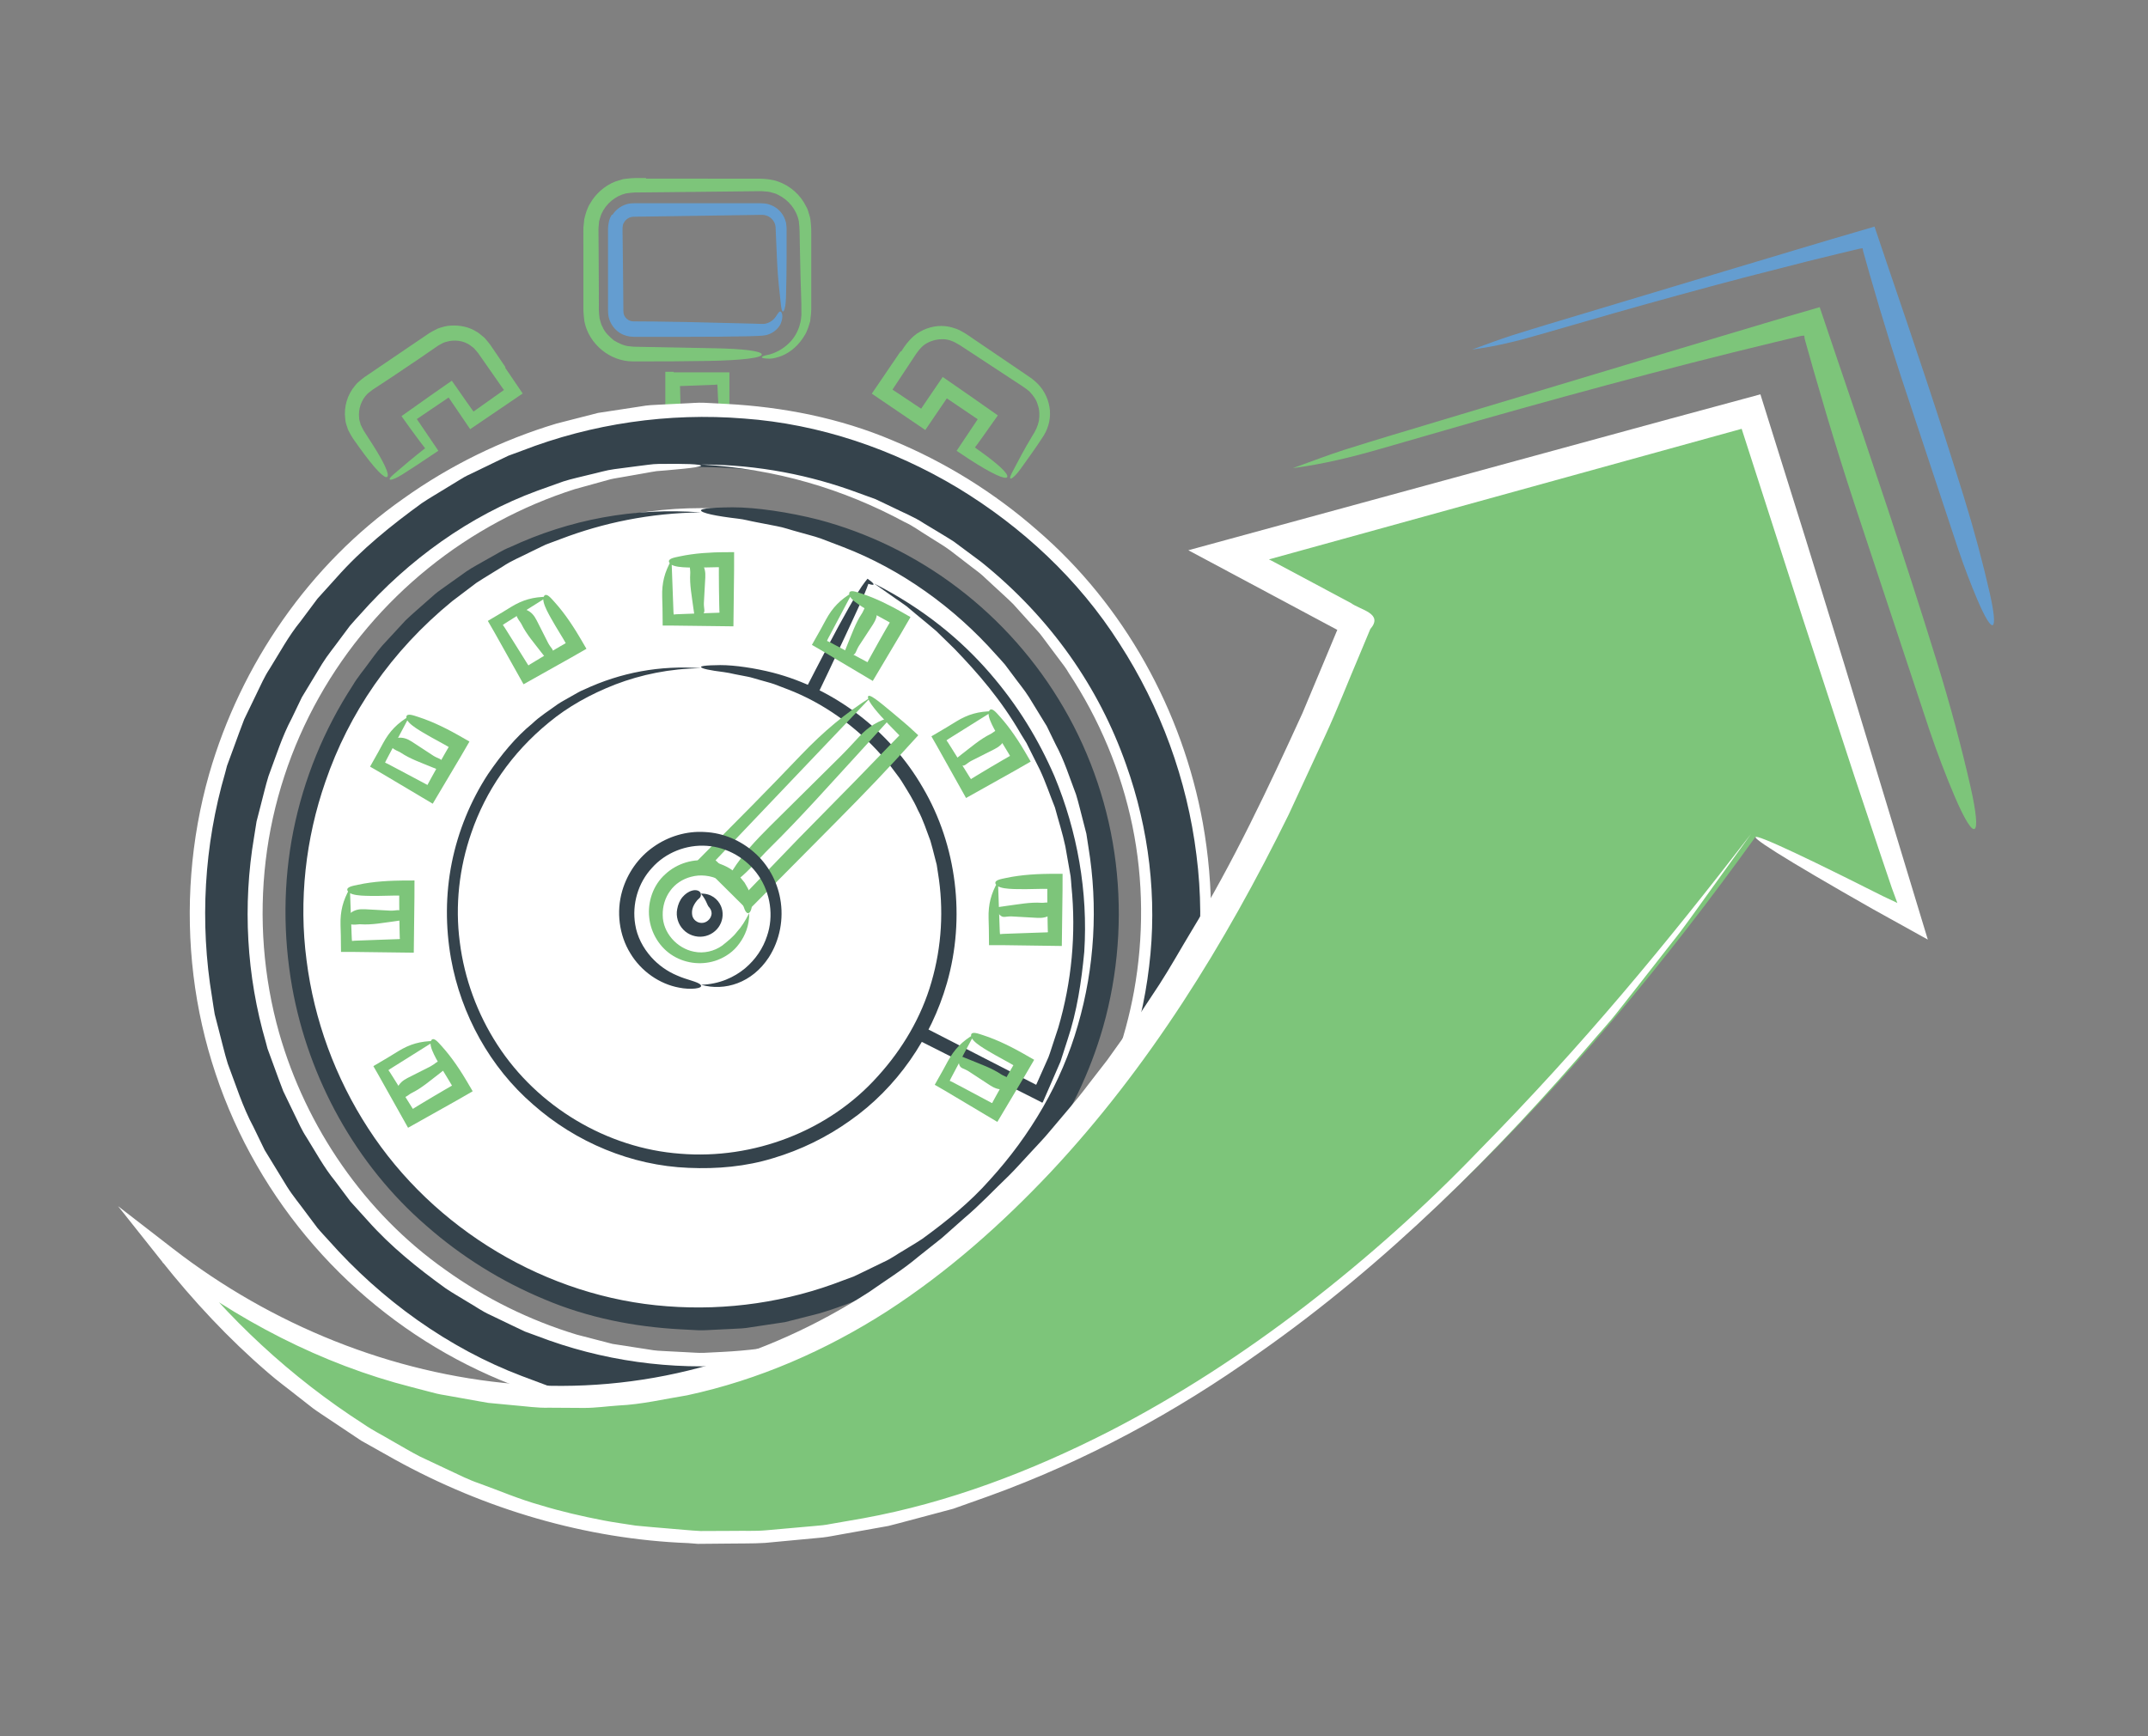 <?xml version="1.0" encoding="utf-8"?>
<!-- Generator: Adobe Illustrator 16.0.0, SVG Export Plug-In . SVG Version: 6.00 Build 0)  -->
<!DOCTYPE svg PUBLIC "-//W3C//DTD SVG 1.1//EN" "http://www.w3.org/Graphics/SVG/1.1/DTD/svg11.dtd">
<svg version="1.1" id="Layer_1" xmlns="http://www.w3.org/2000/svg" xmlns:xlink="http://www.w3.org/1999/xlink" x="0px" y="0px"
	 width="235px" height="190px" viewBox="0 0 235 190" enable-background="new 0 0 235 190" xml:space="preserve">
<rect x="0" y="0" width="235" height="190" fill="#808080" stroke="none"/>
<g>
	<g>
		<circle fill="#FFFFFF" cx="76.697" cy="99.97" r="44.365"/>
		<g>
			<path fill="#35434C" d="M76.697,56.074c-5.609,0.055-10.756,1.16-15.301,2.892c-0.571,0.212-1.137,0.423-1.699,0.632
				c-0.54,0.262-1.075,0.522-1.606,0.78c-1.048,0.543-2.14,0.967-3.091,1.616c-0.973,0.607-1.948,1.182-2.882,1.791
				c-0.89,0.674-1.769,1.339-2.637,1.996c-6.744,5.518-11.328,12.312-13.876,19.752c-2.174,6.243-2.928,12.991-2.068,19.543
				c0.823,6.551,3.158,12.884,6.744,18.402c7.164,11.064,19.596,18.505,32.697,19.469c6.539,0.508,13.178-0.457,19.277-2.835
				l1.152-0.425l1.106-0.531l2.209-1.073c0.751-0.33,1.41-0.829,2.12-1.234c0.694-0.434,1.408-0.837,2.085-1.295
				c2.643-1.927,5.208-3.992,7.376-6.453c4.399-4.831,7.83-10.616,9.625-16.927c1.83-6.291,2.217-12.999,1.15-19.477l-0.225-1.462
				l-0.368-1.433c-0.257-0.952-0.47-1.918-0.762-2.86c-0.707-1.843-1.285-3.741-2.233-5.483l-0.648-1.333l-0.324-0.667l-0.388-0.631
				l-1.549-2.528c-0.524-0.837-1.171-1.591-1.749-2.392l-0.889-1.186c-0.314-0.38-0.661-0.734-0.989-1.102
				c-4.563-5.15-10.379-9.326-16.72-11.76c-0.817-0.313-1.635-0.625-2.445-0.934c-0.817-0.287-1.656-0.474-2.458-0.715
				c-0.81-0.209-1.583-0.5-2.358-0.635c-0.773-0.15-1.516-0.294-2.217-0.43c-0.703-0.126-1.358-0.318-1.974-0.382
				c-0.615-0.073-1.178-0.148-1.678-0.225c-0.999-0.154-1.744-0.314-2.142-0.479c-0.924-0.381,0.588-0.519,3.183-0.544
				c2.591-0.002,6.212,0.544,9.389,1.35c5.411,1.43,10.655,3.965,15.272,7.482c4.62,3.51,8.612,7.997,11.591,13.149
				c2.987,5.146,4.947,10.957,5.671,16.95c0.727,5.989,0.264,12.15-1.398,17.987c-2.825,9.826-8.957,18.733-17.352,24.607
				c-4.161,2.966-8.811,5.235-13.708,6.694l-3.714,0.945l-3.788,0.57c-0.629,0.119-1.267,0.141-1.905,0.169l-1.912,0.093
				c-0.638,0.017-1.275,0.091-1.912,0.059l-1.911-0.1c-5.082-0.27-10.172-1.273-14.875-3.271c-4.714-1.95-9.095-4.679-12.921-8.041
				c-7.731-6.674-12.909-16.115-14.708-26.121c-1-5.648-0.994-11.493,0.136-17.14c1.133-5.643,3.346-11.068,6.488-15.886
				c0.536-0.919,1.23-1.712,1.828-2.554c0.614-0.831,1.216-1.653,1.925-2.371c0.682-0.739,1.355-1.469,2.021-2.19
				c0.707-0.679,1.45-1.306,2.165-1.946c0.36-0.317,0.719-0.632,1.076-0.945c0.36-0.31,0.762-0.564,1.139-0.845
				c0.766-0.546,1.525-1.086,2.279-1.624c0.765-0.518,1.591-0.932,2.376-1.394c0.805-0.428,1.557-0.941,2.404-1.267
				C62.338,56.832,69.385,55.52,76.697,56.074z"/>
		</g>
	</g>
	<g>
		<g>
			<g>
				<g>
					<g>
						<path fill="#649DD0" d="M67.003,23.522c0.341-0.547,0.881-0.968,1.503-1.157c0.284-0.115,0.689-0.118,0.911-0.127h0.691
							l2.765,0.001l5.53,0.002l2.765,0.001l1.382,0.001l0.691,0c0.235,0.011,0.624,0.018,0.911,0.131
							c0.619,0.189,1.163,0.609,1.502,1.163c0.173,0.277,0.281,0.586,0.354,0.902l0.046,0.48l0.003,0.356v2.764
							c-0.001,1.515-0.024,3.044-0.066,4.532c-0.042,1.477-0.41,2.081-0.545,0.872c-0.161-1.452-0.34-2.962-0.421-4.643
							c-0.057-1.295-0.115-2.625-0.174-3.969c-0.048-0.538-0.415-1-0.892-1.203c-0.262-0.096-0.452-0.127-0.806-0.116l-1.025,0.017
							l-6.644,0.099l-3.323,0.049l-1.662,0.023l-0.831,0.011c-0.132,0.003-0.292,0-0.401,0.009
							c-0.086,0.021-0.176,0.012-0.258,0.042c-0.334,0.09-0.625,0.336-0.775,0.647c-0.082,0.153-0.113,0.327-0.122,0.497
							c-0.012,0.214,0.003,0.537,0.003,0.8l0.04,3.327l0.033,3.329l0.013,1.665c-0.002,0.375,0.124,0.643,0.367,0.859
							c0.127,0.111,0.278,0.202,0.443,0.238c0.077,0.042,0.168,0.019,0.25,0.041c0.102,0.011,0.29,0.003,0.43,0.006l1.822,0.012
							l3.652,0.057c2.435,0.059,4.869,0.118,7.28,0.177c0.273,0.01,0.539,0.019,0.794,0.028c0.241,0,0.378,0.011,0.555-0.037
							c0.331-0.075,0.609-0.25,0.818-0.445c0.41-0.403,0.521-0.843,0.729-0.871c0.146-0.053,0.457,0.432,0.056,1.369
							c-0.224,0.434-0.687,0.945-1.438,1.172c-0.184,0.061-0.386,0.074-0.594,0.104c-0.155,0.009-0.315,0.018-0.48,0.026
							c-0.329,0.011-0.678,0.023-1.047,0.036c-2.109,0.049-4.279,0.056-6.422,0.059l-4.839,0.003h-1.21
							c-0.513,0-1.145-0.146-1.618-0.47c-0.479-0.33-0.85-0.805-1.053-1.351c-0.105-0.275-0.154-0.561-0.166-0.852
							c-0.015-0.263-0.004-0.42-0.008-0.635l-0.001-4.84l0-2.42l0-1.21c0-0.461,0.101-1.139,0.428-1.6L67.003,23.522z"/>
					</g>
				</g>
				<g>
					<g>
						<g>
							<path fill="#7DC57A" d="M70.679,19.545l7.127,0.004l3.563,0.002l1.782,0.001c0.626,0.018,1.369,0.082,2.01,0.328
								c1.313,0.464,2.415,1.454,3.026,2.702c0.186,0.298,0.263,0.641,0.365,0.974c0.123,0.33,0.134,0.678,0.168,1.022
								c0.042,0.365,0.033,0.65,0.033,0.946v0.891v7.125c0.021,0.455-0.044,1.048-0.117,1.615c-0.161,0.547-0.316,1.102-0.63,1.582
								c-0.578,0.97-1.439,1.778-2.47,2.202c-0.511,0.188-0.972,0.313-1.333,0.313c-0.364-0.003-0.62-0.034-0.751-0.079
								c-0.262-0.09-0.036-0.234,0.753-0.383c0.935-0.273,1.778-0.81,2.411-1.556c0.636-0.747,1-1.724,1.06-2.738
								c0.025-1.629-0.093-3.395-0.116-5.131c-0.019-0.874-0.037-1.753-0.056-2.633c-0.021-0.87-0.001-1.807-0.112-2.545
								c-0.253-1.247-1.134-2.324-2.261-2.864c-0.264-0.177-0.592-0.198-0.883-0.307c-0.306-0.064-0.618-0.063-0.936-0.097
								l-2.141,0.024l-8.566,0.092l-2.143,0.021l-1.071,0.01c-0.331,0.024-0.605,0.061-0.907,0.1
								c-1.163,0.278-2.165,1.117-2.66,2.196c-0.128,0.267-0.181,0.563-0.277,0.842c-0.015,0.308-0.067,0.561-0.071,0.91
								l0.015,2.145l0.024,4.291l0.003,2.342c0.007,0.389,0.045,0.66,0.083,0.992c0.111,0.298,0.14,0.629,0.323,0.899
								c0.244,0.602,0.742,1.053,1.232,1.466c0.55,0.323,1.146,0.63,1.809,0.653c0.295,0.056,0.726,0.044,1.11,0.055l1.176,0.021
								l2.35,0.044c1.565,0.031,3.125,0.062,4.679,0.092c2.82,0.054,4.984,0.277,5.062,0.659c0.078,0.372-2.03,0.656-5.845,0.724
								c-2.724,0.046-5.502,0.063-8.288,0.052c-2.491-0.006-4.779-1.91-5.268-4.351c-0.087-0.611-0.131-1.243-0.115-1.724l0-1.559
								l-0.001-3.119l-0.001-3.119c0.003-0.265-0.007-0.509,0.006-0.79l0.095-0.917c0.14-0.595,0.316-1.193,0.643-1.716
								c0.609-1.063,1.576-1.914,2.718-2.378l0.882-0.274c0.304-0.044,0.612-0.07,0.918-0.101c0.582-0.036,1.057-0.009,1.59-0.017
								L70.679,19.545z"/>
						</g>
					</g>
				</g>
			</g>
		</g>
		<g>
			<g>
				<g>
					<g>
						<g>
							<g>
								<g>
									<path fill="#7DC57A" d="M55.253,40.219l1.931,2.842l-5.743,3.905l-2.359-3.468l-3.478,2.36l1.776,2.618
										c0.192,0.284,0.385,0.569,0.577,0.851c-0.76,0.507-1.52,1.015-2.277,1.521c-0.547,0.354-1.092,0.705-1.631,1.053
										c-1.22,0.777-1.917,0.805-1.012,0.029c0.545-0.464,1.102-0.938,1.676-1.428c0.293-0.24,0.591-0.484,0.895-0.732
										c0.26-0.207,0.524-0.417,0.795-0.633l0.107-0.085l-0.47-0.607l-0.623-0.84l-0.625-0.852l-0.866-1.214
										c1.068-0.757,2.146-1.521,3.221-2.283c0.761-0.531,1.521-1.062,2.285-1.594l1.51,2.16l0.604,0.858l0.174,0.242l0.088,0.115
										c1.108-0.786,2.22-1.575,3.333-2.365l-0.122-0.156l-0.509-0.727l-1.017-1.455l-1.017-1.457
										c-0.172-0.27-0.334-0.438-0.486-0.614c-0.135-0.201-0.357-0.308-0.533-0.465c-0.771-0.56-1.819-0.656-2.696-0.372
										c-0.232,0.047-0.429,0.178-0.634,0.291c-0.188,0.081-0.469,0.307-0.703,0.458l-1.467,1.009
										c-0.982,0.662-1.967,1.326-2.955,1.992l-1.492,0.984l-0.749,0.489c-0.208,0.161-0.385,0.294-0.569,0.455
										c-0.67,0.675-1.015,1.68-0.9,2.647c0,0.247,0.121,0.471,0.167,0.712c0.101,0.228,0.211,0.434,0.338,0.671l0.958,1.494
										c1.158,1.804,1.897,3.29,1.615,3.552c-0.275,0.258-1.408-0.908-3.092-3.266l-0.45-0.634
										c-0.149-0.208-0.299-0.413-0.458-0.709c-0.162-0.271-0.313-0.548-0.394-0.86c-0.11-0.3-0.192-0.608-0.21-0.93
										c-0.152-1.269,0.24-2.589,1.067-3.566c0.144-0.195,0.31-0.367,0.502-0.512c0.178-0.145,0.382-0.328,0.543-0.434
										l0.979-0.666l1.959-1.331l3.92-2.66c0.285-0.211,0.774-0.474,1.189-0.669c0.458-0.153,0.918-0.296,1.403-0.312
										c0.95-0.055,1.941,0.123,2.76,0.641c0.223,0.096,0.391,0.277,0.586,0.417c0.194,0.145,0.374,0.302,0.52,0.496
										c0.149,0.18,0.324,0.377,0.445,0.547l0.333,0.49l1.331,1.96L55.253,40.219z"/>
								</g>
							</g>
						</g>
					</g>
				</g>
			</g>
			<g>
				<g>
					<g>
						<g>
							<g>
								<g>
									<path fill="#7DC57A" d="M98.578,38.482c0.441-0.686,1.131-1.681,2.089-2.191c0.938-0.533,2.066-0.751,3.135-0.542
										c0.527,0.119,1.05,0.281,1.512,0.57c0.492,0.264,0.78,0.51,1.179,0.766l2.239,1.521l2.239,1.521l1.12,0.761
										c0.376,0.263,0.729,0.468,1.165,0.852c0.819,0.705,1.377,1.707,1.555,2.773c0.194,1.067-0.046,2.203-0.605,3.123
										c-0.846,1.329-1.699,2.48-2.555,3.684c-0.847,1.172-1.484,1.454-0.93,0.399c0.666-1.267,1.349-2.589,2.207-3.996
										c0.359-0.556,0.604-1.067,0.73-1.662c0.085-0.586,0.086-1.2-0.123-1.76c-0.152-0.579-0.528-1.063-0.931-1.482
										c-0.421-0.363-1.023-0.731-1.577-1.098l-4.015-2.636l-2.008-1.318c-0.634-0.386-1.214-0.662-1.909-0.646
										c-0.666-0.002-1.323,0.191-1.88,0.545c-0.548,0.386-0.889,0.894-1.358,1.616l-1.327,2.008l-0.664,1.003L97.7,42.543
										c-0.063,0.094-0.023,0.039-0.04,0.065l-0.018,0.038c-0.115-0.102,3.316,2.209,3.143,2.077l0.002-0.011l0.323-0.482
										c0.674-0.989,1.35-1.981,2.028-2.978c1.018,0.705,2.039,1.412,3.059,2.119l2.971,2.086
										c-0.55,0.777-1.098,1.553-1.645,2.326l-0.612,0.851c-0.133,0.188-0.138,0.187-0.164,0.217l-0.086,0.102l0.144,0.122
										l0.58,0.417c1.742,1.249,2.976,2.357,2.811,2.706c-0.161,0.341-1.645-0.324-4.08-1.896
										c-0.479-0.318-0.96-0.637-1.458-0.967c0.76-1.138,1.534-2.298,2.308-3.458l-0.004-0.001l-0.249-0.168l-3.126-2.117
										l-2.355,3.465l-5.853-3.977l3.149-4.633L98.578,38.482z"/>
								</g>
							</g>
						</g>
					</g>
				</g>
			</g>
		</g>
		<g>
			<g>
				<g>
					<path fill="#7DC57A" d="M73.706,40.749l6.095-0.001l-0.003,4.997c-0.002,0.627-0.026,1.261-0.069,1.877
						c-0.043,0.611-0.412,0.861-0.545,0.361c-0.161-0.602-0.338-1.226-0.419-1.922c-0.126-1.08-0.21-2.22-0.251-3.351l-0.011-0.294
						l-0.011-0.135l-0.022-0.2l-0.24,0.025l-0.054,0.006l-0.164,0.006l-0.336,0.013l-1.346,0.049l-1.347,0.048l-0.337,0.011
						l-0.166,0.005l-0.025,0.006l-0.08,0.021l0.017,0.075l0.008,0.029l0.008,0.265l0.028,1.111l0.041,2.226l-0.003,1.134
						l-0.005,0.285c-0.002,0.019-0.004,0.008-0.007,0.015c-0.005,0.006-0.012,0.016-0.019,0.031c0.001,0.006,0.004,0.013,0.012,0.02
						l0.014,0.011c0,0.004,0.001,0.008,0.108,0.012l0.941,0.052c0.627,0.039,1.254,0.077,1.876,0.115
						c0.906,0.054,1.601,0.277,1.626,0.659c0.025,0.372-0.652,0.656-1.877,0.724c-0.873,0.049-1.771,0.056-2.659,0.059l-1.694,0.002
						l0-8.409h0.889L73.706,40.749z"/>
				</g>
			</g>
		</g>
		<g>
			<g>
				<g>
					<g>
						<path fill="#7DC57A" d="M128.408,99.967c-0.047-6.607-1.332-12.678-3.36-18.042c-0.249-0.674-0.495-1.342-0.74-2.005
							c-0.308-0.637-0.612-1.269-0.915-1.896c-0.637-1.237-1.135-2.527-1.897-3.651c-0.713-1.15-1.388-2.302-2.104-3.407
							c-0.792-1.052-1.574-2.091-2.347-3.118c-6.49-7.976-14.5-13.415-23.288-16.448c-7.375-2.587-15.352-3.501-23.106-2.504
							c-7.754,0.952-15.262,3.695-21.813,7.927c-13.13,8.451-22.005,23.173-23.184,38.732c-0.62,7.762,0.509,15.654,3.324,22.909
							l0.503,1.37c0.199,0.443,0.421,0.878,0.63,1.316l1.271,2.629c0.196,0.446,0.441,0.866,0.704,1.276l0.76,1.247
							c0.515,0.825,0.994,1.675,1.538,2.48c2.285,3.146,4.739,6.199,7.663,8.78l2.168,1.956l2.342,1.747
							c1.512,1.237,3.242,2.151,4.893,3.184c0.813,0.543,1.713,0.922,2.587,1.352l2.633,1.269c0.906,0.355,1.828,0.675,2.741,1.015
							l1.372,0.503l0.687,0.251l0.708,0.183c7.485,2.177,15.464,2.632,23.166,1.352l1.738-0.27l1.704-0.438
							c1.133-0.305,2.282-0.558,3.402-0.905c2.193-0.837,4.452-1.524,6.527-2.646l1.587-0.769l0.793-0.385l0.752-0.46l3.011-1.837
							c0.996-0.623,1.896-1.39,2.849-2.076l1.412-1.057c0.453-0.373,0.874-0.785,1.313-1.176
							c6.129-5.426,11.107-12.35,13.963-19.908c0.365-0.974,0.73-1.949,1.091-2.914c0.333-0.974,0.547-1.974,0.822-2.93
							c0.237-0.966,0.568-1.888,0.715-2.811c0.16-0.92,0.313-1.805,0.459-2.639c0.13-0.836,0.335-1.615,0.387-2.348
							c0.068-0.73,0.131-1.398,0.187-1.99c0.123-1.185,0.242-2.064,0.354-2.534c0.26-1.087,0.301,0.693,0.243,3.718
							c-0.008,0.378-0.017,0.775-0.025,1.188c-0.028,0.411-0.1,0.835-0.15,1.272c-0.116,0.876-0.238,1.802-0.363,2.752
							c-0.07,0.474-0.115,0.96-0.209,1.438l-0.342,1.43c-0.229,0.955-0.458,1.909-0.681,2.836
							c-1.76,6.271-4.772,12.319-8.896,17.636c-4.116,5.319-9.335,9.903-15.306,13.325c-5.964,3.429-12.679,5.677-19.604,6.507
							c-6.921,0.833-14.037,0.3-20.781-1.614c-11.351-3.255-21.652-10.33-28.451-20.028c-3.432-4.807-6.061-10.179-7.754-15.838
							l-1.098-4.293l-0.665-4.38c-0.14-0.727-0.165-1.465-0.197-2.202l-0.109-2.212c-0.02-0.737-0.108-1.475-0.072-2.212
							l0.114-2.211c0.305-5.879,1.459-11.768,3.765-17.212c2.251-5.457,5.403-10.53,9.291-14.963
							c7.715-8.959,18.642-14.964,30.229-17.056c6.541-1.164,13.314-1.151,19.851,0.167c6.532,1.322,12.806,3.897,18.375,7.543
							c0.54,0.299,1.022,0.673,1.507,1.037c0.486,0.363,0.968,0.723,1.447,1.081c0.478,0.358,0.953,0.714,1.425,1.068
							c0.48,0.343,0.881,0.776,1.321,1.157c0.858,0.786,1.706,1.562,2.543,2.33c0.79,0.815,1.519,1.671,2.267,2.493
							c0.37,0.415,0.738,0.827,1.104,1.237c0.362,0.414,0.66,0.877,0.99,1.311c0.643,0.88,1.279,1.753,1.911,2.62
							c0.611,0.879,1.104,1.83,1.652,2.733c0.51,0.926,1.122,1.789,1.516,2.765C126.924,83.224,128.704,91.354,128.408,99.967z"/>
					</g>
				</g>
				<g>
					<path fill="#35434C" d="M76.697,155.109c-30.408,0-55.142-24.731-55.142-55.143c0-30.403,24.734-55.138,55.142-55.138
						c30.406,0,55.145,24.734,55.145,55.138C131.842,130.378,107.104,155.109,76.697,155.109z M76.697,51.116
						c-26.935,0-48.853,21.914-48.853,48.851c0,26.939,21.918,48.857,48.853,48.857c26.938,0,48.854-21.918,48.854-48.857
						C125.551,73.03,103.635,51.116,76.697,51.116z"/>
					<g>
						<g>
							<path fill="#FFFFFF" d="M76.697,50.829c6.276,0.006,12.059,1.197,17.178,3.101c0.643,0.234,1.281,0.465,1.914,0.696
								c0.608,0.289,1.211,0.576,1.811,0.861c1.183,0.599,2.414,1.07,3.489,1.789c1.1,0.672,2.203,1.31,3.259,1.988
								c1.008,0.749,2.003,1.489,2.987,2.22c7.644,6.145,12.897,13.763,15.854,22.157c2.52,7.045,3.444,14.684,2.528,22.128
								c-0.874,7.445-3.473,14.675-7.51,20.999c-8.058,12.671-22.191,21.348-37.238,22.574c-7.5,0.642-15.147-0.423-22.187-3.133
								l-1.329-0.485l-1.278-0.606l-2.551-1.226c-0.865-0.382-1.63-0.947-2.45-1.412c-0.802-0.497-1.626-0.96-2.408-1.487
								c-3.058-2.205-6.021-4.582-8.531-7.411l-1.901-2.101l-1.7-2.268c-1.199-1.468-2.096-3.141-3.097-4.743
								c-0.525-0.789-0.9-1.66-1.317-2.508l-1.233-2.556c-0.35-0.877-0.659-1.772-0.99-2.658l-0.488-1.333l-0.244-0.666l-0.18-0.687
								c-2.12-7.267-2.555-15.009-1.287-22.476l0.268-1.685l0.426-1.653c0.295-1.099,0.541-2.214,0.878-3.301
								c0.804-2.13,1.471-4.322,2.548-6.34l0.741-1.543l0.372-0.771l0.443-0.732l1.773-2.929c0.603-0.969,1.341-1.846,2.007-2.772
								l1.025-1.371c0.362-0.44,0.761-0.85,1.14-1.276c5.263-5.952,11.99-10.807,19.356-13.505c0.949-0.34,1.9-0.68,2.84-1.017
								c0.949-0.309,1.923-0.497,2.854-0.74c0.94-0.207,1.839-0.496,2.736-0.609c0.895-0.117,1.754-0.23,2.565-0.336
								c0.812-0.085,1.568-0.234,2.276-0.236c0.706-0.004,1.35-0.008,1.922-0.012c1.141,0.005,1.983,0.038,2.43,0.104
								c1.029,0.152-0.66,0.369-3.465,0.607c-0.351,0.028-0.72,0.059-1.103,0.09c-0.381,0.048-0.773,0.134-1.179,0.202
								c-0.81,0.142-1.665,0.292-2.542,0.446c-0.437,0.083-0.885,0.138-1.326,0.244l-1.315,0.364
								c-0.876,0.243-1.752,0.485-2.602,0.72c-5.74,1.834-11.212,4.757-16.002,8.634c-4.792,3.87-8.902,8.688-11.969,14.152
								c-3.072,5.459-5.086,11.564-5.828,17.856c-0.744,6.291-0.257,12.753,1.476,18.878c2.951,10.309,9.362,19.687,18.17,25.895
								c4.365,3.135,9.245,5.543,14.39,7.103l3.904,1.013l3.987,0.616c0.662,0.131,1.334,0.155,2.006,0.186l2.015,0.104
								c0.672,0.02,1.344,0.104,2.016,0.071l2.015-0.101c5.358-0.268,10.728-1.305,15.694-3.402
								c4.978-2.046,9.611-4.913,13.666-8.454c8.195-7.024,13.709-16.987,15.652-27.569c1.081-5.975,1.058-12.177-0.17-18.142
								c-1.232-5.962-3.619-11.675-6.971-16.738c-0.274-0.491-0.62-0.929-0.953-1.37c-0.332-0.442-0.661-0.882-0.987-1.318
								c-0.326-0.437-0.65-0.871-0.972-1.301c-0.313-0.438-0.707-0.805-1.052-1.208c-0.711-0.789-1.414-1.568-2.108-2.338
								c-0.737-0.728-1.51-1.403-2.25-2.099c-0.373-0.345-0.743-0.688-1.112-1.03c-0.372-0.339-0.79-0.618-1.179-0.929
								c-0.791-0.608-1.575-1.211-2.354-1.81c-0.789-0.585-1.645-1.06-2.456-1.593c-0.833-0.496-1.605-1.095-2.485-1.491
								C92.24,53.492,84.878,51.301,76.697,50.829z"/>
						</g>
						<g>
							<path fill="#FFFFFF" d="M76.697,154.822c7.007-0.048,13.445-1.416,19.134-3.569c0.714-0.265,1.423-0.526,2.127-0.786
								c0.675-0.327,1.345-0.65,2.01-0.973c1.313-0.675,2.68-1.205,3.872-2.014c1.22-0.756,2.442-1.472,3.613-2.232
								c1.116-0.84,2.218-1.67,3.308-2.489c8.458-6.884,14.237-15.374,17.464-24.692c2.752-7.819,3.73-16.282,2.67-24.508
								c-1.013-8.226-3.931-16.188-8.423-23.135c-4.44-6.997-10.661-12.783-17.719-17.053c-7.079-4.241-15.115-6.976-23.368-7.57
								c-8.236-0.663-16.609,0.541-24.306,3.532l-1.454,0.535l-1.396,0.669l-2.788,1.35c-0.474,0.208-0.919,0.469-1.355,0.748
								l-1.322,0.807c-0.875,0.547-1.777,1.055-2.632,1.633c-3.338,2.426-6.577,5.031-9.317,8.133l-2.077,2.3l-1.855,2.484
								c-1.312,1.605-2.286,3.438-3.381,5.19c-0.576,0.862-0.982,1.816-1.438,2.744l-1.348,2.793
								c-0.381,0.96-0.717,1.939-1.079,2.907l-0.535,1.456l-0.268,0.728l-0.195,0.75c-2.317,7.941-2.803,16.408-1.438,24.58
								c0.097,0.614,0.178,1.231,0.288,1.844l0.466,1.808c0.325,1.202,0.592,2.422,0.964,3.609c0.888,2.328,1.621,4.723,2.811,6.925
								l0.816,1.684l0.409,0.842l0.488,0.798l1.951,3.195c0.662,1.057,1.475,2.011,2.204,3.022l1.122,1.497
								c0.397,0.48,0.834,0.928,1.249,1.393c5.759,6.503,13.103,11.791,21.123,14.826c1.033,0.387,2.068,0.774,3.092,1.158
								c1.033,0.355,2.094,0.581,3.108,0.873c1.024,0.252,2.003,0.601,2.982,0.758c0.977,0.169,1.915,0.331,2.8,0.484
								c0.887,0.138,1.714,0.354,2.49,0.408c0.775,0.071,1.484,0.136,2.112,0.193c1.256,0.126,2.19,0.249,2.688,0.362
								c1.152,0.263-0.735,0.298-3.941,0.231c-0.401-0.01-0.822-0.02-1.259-0.029c-0.436-0.032-0.885-0.107-1.349-0.163
								c-0.928-0.124-1.91-0.255-2.916-0.39c-0.502-0.075-1.017-0.121-1.524-0.224c-0.503-0.121-1.009-0.243-1.515-0.365
								c-1.013-0.244-2.023-0.488-3.005-0.725c-6.643-1.877-13.045-5.079-18.674-9.453c-5.631-4.364-10.486-9.894-14.113-16.218
								c-3.634-6.316-6.022-13.427-6.904-20.762c-0.885-7.331-0.317-14.871,1.717-22.012c3.46-12.021,10.96-22.925,21.229-30.13
								c5.09-3.638,10.778-6.428,16.771-8.227l4.546-1.166l4.64-0.707c0.77-0.148,1.552-0.176,2.333-0.21l2.343-0.116
								c0.781-0.021,1.562-0.116,2.343-0.076l2.342,0.121c6.228,0.327,12.467,1.551,18.231,4c5.778,2.389,11.15,5.732,15.846,9.851
								c9.488,8.174,15.862,19.74,18.09,32.014c1.239,6.929,1.222,14.106-0.179,21.03c-1.405,6.919-4.143,13.563-8.01,19.459
								c-0.316,0.571-0.716,1.081-1.101,1.595c-0.384,0.515-0.766,1.025-1.145,1.532c-0.38,0.506-0.757,1.01-1.132,1.509
								c-0.365,0.508-0.823,0.934-1.227,1.398c-0.833,0.909-1.655,1.808-2.467,2.694c-0.864,0.837-1.771,1.61-2.641,2.402
								c-0.438,0.393-0.875,0.782-1.31,1.171c-0.438,0.384-0.929,0.699-1.388,1.05c-0.932,0.681-1.856,1.356-2.774,2.026
								c-0.931,0.65-1.938,1.172-2.894,1.755l-1.446,0.847c-0.242,0.138-0.478,0.286-0.724,0.415l-0.757,0.349
								C94.442,153.2,85.832,155.111,76.697,154.822z"/>
						</g>
					</g>
				</g>
			</g>
			<g>
				<g>
					<path fill="#35434C" d="M95.621,63.849c5.435,2.76,9.51,6.171,12.631,9.762c3.124,3.602,5.377,7.349,7.102,11.315
						c2.514,6.046,3.691,12.668,3.269,19.23c-0.309,3.266-0.793,6.541-1.843,9.664l-0.758,2.349l-0.982,2.265l-0.613,1.406
						l-0.219,0.501c-0.085,0.133-0.103,0.453-0.307,0.258l-0.985-0.499l-2.309-1.162c-5.787-2.92-11.576-5.841-17.372-8.765
						c-6.03-3.066-12.066-6.136-18.111-9.21c1.434-2.799,2.872-5.607,4.311-8.417c1.963-3.873,3.934-7.764,5.903-11.648
						c1.723-3.383,3.463-6.811,5.202-10.119c1.582-3.011,3.244-6.024,4.093-7.099l0.276-0.349l0.241,0.179
						c0.155,0.114,0.267,0.211,0.339,0.292c0.219,0.246,0,0.248-0.525,0.081c0.012-0.004,0.023-0.008,0.041-0.013
						c-0.345,1.069-1.537,3.585-2.545,5.757c-2.357,5.074-4.868,10.259-7.468,15.503c-1.311,2.617-2.632,5.254-3.96,7.904
						c-1.217,2.392-2.439,4.795-3.664,7.202l0.001,0.001l0,0.001l0.108,0.056l0.862,0.441l28.318,14.533l6.665,3.424
						c0.043,0.046,0.058-0.018,0.078-0.062l0.307-0.69l0.794-1.785c0.294-0.585,0.453-1.22,0.667-1.835l0.61-1.856
						c1.471-4.998,1.964-10.282,1.443-15.472c-0.032-0.366-0.045-0.735-0.093-1.1l-0.191-1.087l-0.382-2.175
						c-0.302-1.44-0.762-2.845-1.141-4.267c-0.551-1.365-1.013-2.769-1.637-4.1l-0.988-1.973l-0.493-0.986l-0.581-0.937
						c-2.17-3.772-4.707-6.682-7.289-9.362c-0.668-0.653-1.333-1.302-1.997-1.951c-0.698-0.61-1.431-1.18-2.147-1.787
						c-0.36-0.302-0.722-0.606-1.086-0.911c-0.378-0.284-0.777-0.542-1.169-0.819C97.236,64.983,96.437,64.421,95.621,63.849z"/>
				</g>
			</g>
			<g>
				<circle fill="#FFFFFF" cx="76.697" cy="99.97" r="27.133"/>
				<g>
					<path fill="#35434C" d="M76.697,73.125c-3.431,0.033-6.578,0.709-9.357,1.768c-2.772,1.077-5.235,2.465-7.287,4.168
						c-4.124,3.374-6.928,7.53-8.487,12.08c-1.329,3.818-1.791,7.946-1.264,11.953c0.503,4.006,1.931,7.879,4.124,11.254
						c4.381,6.767,11.984,11.317,19.997,11.906c7.994,0.656,16.246-2.463,21.604-8.468c2.69-2.955,4.789-6.492,5.887-10.353
						c1.119-3.847,1.356-7.949,0.703-11.911l-0.137-0.894l-0.226-0.876c-0.157-0.583-0.287-1.173-0.466-1.749
						c-0.433-1.127-0.786-2.288-1.366-3.354c-0.485-1.11-1.149-2.124-1.779-3.155c-0.321-0.512-0.716-0.973-1.069-1.462
						l-0.543-0.725c-0.192-0.233-0.404-0.449-0.605-0.674c-2.791-3.149-6.348-5.704-10.226-7.192c-0.5-0.191-1-0.382-1.495-0.571
						c-0.5-0.175-1.013-0.29-1.503-0.438c-0.496-0.127-0.969-0.306-1.442-0.389c-0.473-0.092-0.927-0.18-1.356-0.263
						c-0.854-0.206-1.622-0.283-2.233-0.372c-0.61-0.094-1.066-0.192-1.31-0.293c-0.565-0.233,0.36-0.317,1.947-0.333
						c1.584-0.001,3.799,0.333,5.742,0.826c6.629,1.718,12.797,6.288,16.43,12.618c3.697,6.291,4.668,14.228,2.613,21.367
						c-1.728,6.01-5.479,11.457-10.612,15.049c-2.545,1.814-5.389,3.202-8.384,4.094c-2.992,0.926-6.153,1.201-9.26,1.063
						c-6.25-0.241-12.335-2.797-17-6.919c-4.728-4.081-7.895-9.855-8.995-15.975c-0.612-3.455-0.608-7.028,0.083-10.482
						c0.693-3.451,2.046-6.769,3.968-9.715c1.464-2.14,3.031-4.053,4.855-5.542c0.848-0.816,1.841-1.416,2.748-2.088
						c0.468-0.317,0.973-0.57,1.453-0.853c0.493-0.262,0.952-0.576,1.471-0.774C67.916,73.587,72.225,72.785,76.697,73.125z"/>
				</g>
			</g>
			<g>
				<g>
					<g>
						<g>
							<path fill="#7DC57A" d="M76.037,67.775c-0.077-0.529-0.131-0.906-0.186-1.278c-0.16-1.259-0.42-2.516-0.335-3.782
								c0.013-0.19-0.032-0.381-0.035-0.571c-0.002-0.166-0.01-0.334,0.036-0.498c0.047-0.168,0.183-0.339,0.536-0.376
								c0.409-0.043,0.523,0.143,0.65,0.293c0.434,0.516,0.484,1.064,0.46,1.614l-0.154,2.785c-0.012,0.262,0.022,0.524,0.051,0.786
								C77.102,67.135,76.804,67.43,76.037,67.775z"/>
						</g>
					</g>
					<g>
						<g>
							<path fill="#7DC57A" d="M73.469,61.264c0.077,2.079,0.131,3.551,0.186,5.022l0.025,0.682l0.026,0.279l0.301-0.028
								l0.747-0.029l1.572-0.058l1.572-0.055l0.736-0.025l0.094-0.024l-0.022-0.099l-0.019-0.782l-0.028-1.626l-0.012-1.627
								l0.001-0.785l0.007-0.028l-0.017-0.008c-0.011-0.001,0.008-0.002-0.028-0.002l-0.28,0.002l-0.562,0.012l-1.124,0.023
								c-0.653,0.002-1.313,0.01-1.956-0.036c-0.662-0.047-1.333-0.183-1.48-0.536c-0.171-0.409,0.561-0.523,1.154-0.65
								c0.82-0.175,1.661-0.288,2.516-0.359c0.427-0.035,0.857-0.06,1.29-0.077l0.84-0.019l1.307-0.009
								c-0.001,0.69-0.002,1.384-0.003,2.078l-0.072,6.041l-6.624-0.082l-1.116-0.002c-0.004-1.777-0.031-2.276-0.053-3.155
								C72.404,63.78,72.702,62.621,73.469,61.264z"/>
						</g>
					</g>
				</g>
				<g>
					<g>
						<g>
							<path fill="#7DC57A" d="M60.03,72.413c-0.331-0.419-0.567-0.718-0.8-1.013c-0.768-1.01-1.622-1.967-2.181-3.104
								c-0.084-0.171-0.218-0.313-0.315-0.477c-0.085-0.143-0.176-0.284-0.218-0.449c-0.043-0.169-0.011-0.385,0.275-0.594
								c0.333-0.242,0.525-0.138,0.71-0.071c0.633,0.229,0.952,0.678,1.206,1.167l1.259,2.486c0.12,0.233,0.282,0.442,0.437,0.655
								C60.633,71.326,60.522,71.731,60.03,72.413z"/>
						</g>
					</g>
					<g>
						<g>
							<path fill="#7DC57A" d="M59.897,65.305c-1.762,1.105-3.01,1.888-4.257,2.67c-0.454,0.277-0.485,0.312-0.628,0.412
								l0.184,0.261l0.422,0.671l0.864,1.379l0.863,1.381l0.416,0.668l0.07,0.072l0.073-0.067l0.623-0.381l1.347-0.81l1.356-0.797
								l0.633-0.365l0.024-0.008l-0.003-0.026c-0.319-0.579-0.764-1.26-1.13-1.891c-0.328-0.564-0.665-1.133-0.946-1.712
								c-0.29-0.597-0.507-1.246-0.276-1.551c0.269-0.353,0.734,0.225,1.14,0.675c0.585,0.648,1.124,1.351,1.629,2.088
								c0.252,0.368,0.498,0.746,0.736,1.129l0.435,0.72l0.687,1.177c-0.536,0.308-1.075,0.616-1.613,0.926l-5.269,2.956
								l-3.15-5.624l-0.756-1.312l1.559-0.923l0.959-0.589C57.186,65.639,58.339,65.318,59.897,65.305z"/>
						</g>
					</g>
				</g>
				<g>
					<g>
						<g>
							<path fill="#7DC57A" d="M48.485,84.445c-0.497-0.199-0.85-0.34-1.199-0.479c-1.17-0.492-2.389-0.896-3.442-1.603
								c-0.158-0.106-0.346-0.163-0.512-0.256c-0.145-0.081-0.294-0.159-0.413-0.28c-0.122-0.125-0.202-0.329-0.058-0.653
								c0.167-0.375,0.386-0.381,0.58-0.416c0.664-0.117,1.164,0.113,1.628,0.41l2.334,1.528c0.22,0.142,0.465,0.243,0.706,0.35
								C48.465,83.202,48.571,83.608,48.485,84.445z"/>
						</g>
					</g>
					<g>
						<g>
							<path fill="#7DC57A" d="M44.82,78.346c-0.975,1.839-1.664,3.141-2.354,4.442c-0.254,0.466-0.262,0.509-0.337,0.668
								l0.29,0.134l0.702,0.372l1.439,0.763l1.438,0.765l0.695,0.372l0.097,0.027l0.029-0.094l0.349-0.642l0.762-1.375l0.776-1.369
								l0.366-0.633l0.017-0.019l-0.016-0.021c-0.569-0.343-1.292-0.709-1.926-1.072c-0.567-0.325-1.143-0.649-1.677-1.01
								c-0.55-0.372-1.063-0.825-1.015-1.205c0.056-0.439,0.748-0.172,1.325,0.014c0.832,0.269,1.649,0.609,2.457,0.994
								c0.403,0.192,0.804,0.396,1.203,0.609l0.737,0.406l1.185,0.676c-0.311,0.534-0.622,1.071-0.934,1.608l-3.085,5.196
								l-5.539-3.295l-1.317-0.762l0.888-1.578l0.536-0.989C42.638,79.992,43.477,79.137,44.82,78.346z"/>
						</g>
					</g>
				</g>
				<g>
					<g>
						<g>
							<path fill="#7DC57A" d="M44.502,100.625c-0.529,0.077-0.906,0.132-1.277,0.187c-1.259,0.159-2.516,0.42-3.781,0.335
								c-0.19-0.013-0.381,0.032-0.571,0.035c-0.166,0.002-0.334,0.01-0.498-0.036c-0.168-0.048-0.339-0.184-0.376-0.536
								c-0.043-0.409,0.143-0.523,0.293-0.65c0.516-0.435,1.064-0.485,1.614-0.461l2.784,0.154c0.262,0.012,0.524-0.023,0.786-0.051
								C43.862,99.56,44.157,99.858,44.502,100.625z"/>
						</g>
					</g>
					<g>
						<g>
							<path fill="#7DC57A" d="M38.28,97.196c0.077,2.079,0.131,3.552,0.186,5.023c0.014,0.531,0.028,0.577,0.043,0.752l0.318-0.029
								l0.792-0.03l1.627-0.06l1.627-0.058l0.787-0.026l0.098-0.024l-0.021-0.097l-0.019-0.73l-0.028-1.572l-0.013-1.573V98.04
								l0.005-0.024l-0.024-0.011c-0.66-0.013-1.472,0.032-2.202,0.035c-0.653,0.002-1.313,0.009-1.956-0.036
								c-0.662-0.048-1.333-0.184-1.481-0.536c-0.171-0.409,0.562-0.523,1.154-0.65c0.854-0.184,1.731-0.298,2.623-0.368
								c0.446-0.034,0.895-0.059,1.346-0.073l0.841-0.018l1.363-0.007c-0.002,0.618-0.003,1.24-0.005,1.861l-0.072,6.042
								l-6.448-0.082h-1.513l-0.021-1.813l-0.031-1.127C37.215,99.713,37.513,98.553,38.28,97.196z"/>
						</g>
					</g>
				</g>
				<g>
					<g>
						<g>
							<path fill="#7DC57A" d="M49.143,116.639c-0.42,0.331-0.719,0.566-1.014,0.8c-1.011,0.768-1.969,1.622-3.108,2.181
								c-0.171,0.084-0.314,0.218-0.478,0.315c-0.143,0.085-0.285,0.176-0.449,0.218c-0.169,0.043-0.385,0.011-0.594-0.276
								c-0.242-0.332-0.138-0.524-0.071-0.71c0.23-0.634,0.68-0.951,1.168-1.206l2.489-1.258c0.233-0.121,0.442-0.282,0.655-0.438
								C48.056,116.036,48.461,116.146,49.143,116.639z"/>
						</g>
					</g>
					<g>
						<g>
							<path fill="#7DC57A" d="M47.561,113.915c-1.762,1.105-3.01,1.889-4.257,2.672l-0.58,0.362l-0.229,0.162l0.175,0.247
								l0.398,0.633l0.835,1.332l0.833,1.334l0.39,0.625l0.067,0.068l0.075-0.068l0.668-0.408l1.395-0.838l1.404-0.824l0.681-0.392
								l0.027-0.008l-0.001-0.02c-0.003-0.009,0.005,0.005-0.011-0.023l-0.142-0.242L49,118.047l-0.582-0.961
								c-0.328-0.564-0.665-1.133-0.946-1.712c-0.291-0.598-0.508-1.246-0.276-1.551c0.269-0.353,0.734,0.225,1.141,0.675
								c0.562,0.622,1.08,1.294,1.568,1.998c0.244,0.353,0.48,0.713,0.711,1.079l0.437,0.718l0.661,1.127
								c-0.599,0.345-1.201,0.69-1.803,1.037l-5.268,2.957l-3.24-5.778l-0.555-0.966c1.539-0.893,1.957-1.165,2.707-1.624
								C44.849,114.25,46.002,113.929,47.561,113.915z"/>
						</g>
					</g>
				</g>
				<g>
					<g>
						<g>
							<path fill="#7DC57A" d="M104.908,115.494c0.496,0.198,0.85,0.34,1.198,0.479c1.169,0.491,2.387,0.896,3.439,1.603
								c0.158,0.106,0.346,0.163,0.512,0.256c0.145,0.081,0.294,0.159,0.413,0.28c0.122,0.125,0.201,0.328,0.057,0.652
								c-0.167,0.376-0.386,0.382-0.58,0.416c-0.664,0.118-1.164-0.113-1.627-0.409l-2.332-1.527
								c-0.22-0.142-0.465-0.242-0.705-0.35C104.928,116.737,104.822,116.331,104.908,115.494z"/>
						</g>
					</g>
					<g>
						<g>
							<path fill="#7DC57A" d="M106.6,113.165c-0.976,1.838-1.667,3.139-2.357,4.439c-0.254,0.466-0.263,0.511-0.338,0.67
								l0.29,0.134l0.701,0.372l1.438,0.764l1.438,0.766l0.695,0.372l0.097,0.027l0.03-0.094l0.35-0.642l0.763-1.373l0.777-1.367
								l0.366-0.632l0.017-0.02l-0.015-0.021c-0.571-0.345-1.292-0.711-1.926-1.075c-0.566-0.325-1.142-0.649-1.675-1.012
								c-0.549-0.372-1.062-0.826-1.013-1.206c0.057-0.439,0.749-0.171,1.325,0.016c0.832,0.271,1.649,0.611,2.456,0.997
								c0.403,0.193,0.804,0.398,1.203,0.611l0.736,0.407l1.184,0.678c-0.311,0.533-0.623,1.069-0.936,1.605l-3.092,5.191
								l-5.537-3.301l-1.313-0.761l0.89-1.578l0.537-0.989C104.417,114.809,105.256,113.954,106.6,113.165z"/>
						</g>
					</g>
				</g>
				<g>
					<g>
						<g>
							<path fill="#7DC57A" d="M108.889,99.313c0.529-0.077,0.906-0.131,1.278-0.186c1.259-0.159,2.517-0.418,3.782-0.332
								c0.19,0.013,0.38-0.032,0.571-0.034c0.166-0.002,0.334-0.01,0.498,0.036c0.168,0.047,0.339,0.184,0.376,0.536
								c0.043,0.409-0.144,0.523-0.294,0.65c-0.516,0.434-1.064,0.484-1.615,0.46l-2.784-0.156c-0.262-0.013-0.524,0.022-0.786,0.05
								C109.528,100.379,109.233,100.08,108.889,99.313z"/>
						</g>
					</g>
					<g>
						<g>
							<path fill="#7DC57A" d="M109.184,96.45c0.074,2.08,0.127,3.553,0.179,5.024c0.013,0.531,0.027,0.576,0.042,0.751l0.318-0.028
								l0.793-0.029l1.627-0.058l1.628-0.056l0.788-0.025l0.098-0.024l-0.021-0.097l-0.018-0.729l-0.027-1.571l-0.011-1.572
								l0.001-0.731l0.005-0.024l-0.024-0.011c-0.664-0.015-1.474,0.029-2.205,0.03c-0.653,0.002-1.314,0.008-1.957-0.039
								c-0.662-0.048-1.333-0.186-1.48-0.538c-0.171-0.409,0.563-0.522,1.156-0.648c0.855-0.182,1.732-0.295,2.624-0.364
								c0.446-0.034,0.895-0.057,1.347-0.071l0.84-0.016l1.364-0.004c-0.002,0.618-0.004,1.239-0.006,1.86l-0.078,6.04l-6.45-0.09
								l-1.514-0.002l-0.019-1.813l-0.029-1.126C108.115,98.966,108.415,97.807,109.184,96.45z"/>
						</g>
					</g>
				</g>
				<g>
					<g>
						<g>
							<path fill="#7DC57A" d="M104.245,83.302c0.42-0.331,0.719-0.566,1.015-0.799c1.011-0.767,1.971-1.62,3.11-2.178
								c0.171-0.083,0.314-0.218,0.478-0.315c0.143-0.084,0.285-0.175,0.449-0.217c0.169-0.043,0.385-0.011,0.594,0.276
								c0.242,0.333,0.137,0.525,0.07,0.71c-0.23,0.633-0.68,0.951-1.169,1.205l-2.49,1.256c-0.233,0.12-0.443,0.281-0.655,0.436
								C105.332,83.906,104.927,83.794,104.245,83.302z"/>
						</g>
					</g>
					<g>
						<g>
							<path fill="#7DC57A" d="M108.616,77.83c-1.763,1.104-3.011,1.885-4.259,2.667l-0.579,0.361l-0.229,0.162l0.175,0.247
								l0.398,0.633l0.834,1.333l0.833,1.335l0.39,0.625l0.067,0.069l0.075-0.068l0.668-0.407l1.395-0.836l1.404-0.822l0.681-0.391
								l0.027-0.008l-0.001-0.019c-0.004-0.01,0.006,0.006-0.012-0.025l-0.142-0.242l-0.291-0.48l-0.581-0.962
								c-0.328-0.564-0.664-1.133-0.945-1.712c-0.29-0.597-0.506-1.246-0.274-1.551c0.269-0.353,0.733,0.225,1.14,0.676
								c0.562,0.623,1.079,1.295,1.566,2c0.244,0.352,0.48,0.713,0.71,1.079l0.437,0.719l0.66,1.128
								c-0.599,0.343-1.201,0.688-1.803,1.034l-5.27,2.951l-3.235-5.779l-0.556-0.969l1.654-0.974l1.054-0.646
								C105.904,78.162,107.058,77.842,108.616,77.83z"/>
						</g>
					</g>
				</g>
				<g>
					<g>
						<g>
							<path fill="#7DC57A" d="M92.224,71.757c0.198-0.496,0.339-0.85,0.479-1.198c0.492-1.17,0.895-2.388,1.602-3.44
								c0.106-0.158,0.163-0.346,0.256-0.512c0.081-0.145,0.159-0.294,0.28-0.413c0.125-0.122,0.329-0.202,0.653-0.058
								c0.375,0.167,0.381,0.386,0.416,0.58c0.118,0.664-0.113,1.164-0.409,1.627l-1.526,2.332c-0.142,0.22-0.243,0.465-0.35,0.705
								C93.466,71.737,93.061,71.843,92.224,71.757z"/>
						</g>
					</g>
					<g>
						<g>
							<path fill="#7DC57A" d="M93.267,64.833c-0.974,1.838-1.664,3.14-2.353,4.441l-0.321,0.604l-0.117,0.255l0.274,0.126
								l0.661,0.349l1.39,0.737l1.388,0.739l0.65,0.346l0.093,0.026l0.031-0.097l0.375-0.687l0.79-1.422l0.804-1.415l0.395-0.679
								l0.02-0.021l-0.011-0.016c-0.008-0.007,0.009,0.002-0.023-0.017l-0.244-0.139l-0.492-0.271l-0.984-0.543
								c-0.566-0.325-1.142-0.649-1.675-1.011c-0.549-0.372-1.062-0.826-1.013-1.206c0.056-0.439,0.748-0.171,1.325,0.016
								c0.798,0.259,1.583,0.583,2.357,0.949c0.387,0.184,0.772,0.378,1.155,0.58l0.737,0.404l1.136,0.647
								c-0.347,0.597-0.695,1.196-1.043,1.797l-3.086,5.192l-5.695-3.387l-0.963-0.56c0.887-1.542,1.113-1.986,1.534-2.759
								C91.084,66.479,91.923,65.624,93.267,64.833z"/>
						</g>
					</g>
				</g>
			</g>
			<g>
				<g>
					<g>
						<path fill="#7DC57A" d="M97.551,78.456c-1.387,1.524-2.369,2.603-3.351,3.681c-3.319,3.611-6.561,7.287-10.072,10.744
							c-0.527,0.519-1.015,1.081-1.533,1.611c-0.451,0.463-0.904,0.936-1.382,1.358c-0.493,0.435-1.055,0.813-1.41,0.672
							c-0.411-0.166,0.016-0.764,0.336-1.272c1.096-1.737,2.555-3.296,4.072-4.809l7.702-7.63c0.723-0.718,1.413-1.472,2.106-2.219
							C95.045,79.489,96.063,78.878,97.551,78.456z"/>
					</g>
				</g>
				<g>
					<g>
						<path fill="#7DC57A" d="M95.309,76.263c-3.545,3.722-6.054,6.356-8.564,8.992l-8.46,8.888l3.544,3.366
							c1.851-1.921,3.704-3.844,5.558-5.769c2.048-2.083,4.098-4.168,6.152-6.258c1.284-1.325,2.575-2.656,3.863-3.985l0.795-0.813
							l0.2-0.205h0.002c-0.02-0.021,0.121,0.112-0.313-0.322c-0.299-0.306-0.596-0.61-0.891-0.912
							c-1.135-1.18-2.222-2.438-2.237-2.947c-0.016-0.588,1.357,0.599,2.492,1.535c0.427,0.358,0.855,0.718,1.287,1.081l0.643,0.553
							l1.082,0.993c-0.813,0.889-1.631,1.785-2.455,2.688c-0.695,0.742-1.395,1.489-2.098,2.24
							c-1.419,1.491-2.874,2.976-4.338,4.455l-9.721,9.803l-5.526-5.486l5.954-6.006c1.79-1.807,3.551-3.651,5.312-5.485
							C90.191,79.957,92.412,78.12,95.309,76.263z"/>
					</g>
				</g>
			</g>
			<g>
				<g>
					<g>
						<g>
							<path fill="#7DC57A" d="M81.967,99.923c0.023,1.354-0.455,2.484-1.085,3.333c-0.622,0.874-1.472,1.444-2.382,1.798
								c-1.547,0.587-3.373,0.438-4.83-0.44c-1.462-0.867-2.46-2.479-2.641-4.198c-0.195-1.711,0.423-3.564,1.748-4.741
								c1.284-1.205,3.152-1.774,4.896-1.449c1.021,0.226,2.071,0.594,2.853,1.339c0.384,0.271,0.635,0.681,0.941,1.032
								c0.239,0.396,0.475,0.807,0.615,1.238c0.314,0.905,0.188,1.878-0.135,2.057c-0.193,0.109-0.342-0.07-0.466-0.339
								c-0.121-0.271-0.205-0.642-0.396-0.936c-1.031-2.064-3.366-3.26-5.512-2.66c-0.886,0.237-1.724,0.769-2.261,1.539
								c-0.551,0.757-0.83,1.691-0.808,2.634c-0.001,1.921,1.545,3.654,3.43,4.016c1.069,0.222,2.212-0.051,3.083-0.672
								c0.609-0.494,1.171-0.925,1.608-1.502C81.128,101.428,81.524,100.792,81.967,99.923z"/>
						</g>
					</g>
					<g>
						<g>
							<g>
								<path fill="#35434C" d="M76.688,97.792c1.103-0.038,1.856,0.604,2.183,1.353c0.288,0.647,0.248,1.445-0.117,2.093
									c-0.354,0.649-1.042,1.141-1.824,1.246c-0.771,0.11-1.62-0.165-2.173-0.756c-0.569-0.575-0.829-1.445-0.669-2.239
									c0.086-0.475,0.266-0.95,0.586-1.325c0.277-0.322,0.64-0.595,1.05-0.704c0.425-0.125,0.88-0.003,0.948,0.35
									c0.072,0.407-0.243,0.523-0.399,0.713c-0.529,0.646-0.629,1.151-0.533,1.677c0.098,0.438,0.528,0.803,1.016,0.795
									c0.479,0.02,0.973-0.362,1.076-0.873c0.066-0.288-0.035-0.585-0.217-0.8C77.317,99.034,77.362,98.611,76.688,97.792z"/>
							</g>
							<g>
								<path fill="#35434C" d="M76.701,107.765c2.01-0.058,3.63-0.821,4.81-1.797c1.177-0.996,1.967-2.204,2.398-3.516
									c0.766-2.205,0.379-4.719-0.907-6.603c-1.278-1.897-3.437-3.144-5.68-3.289c-2.236-0.158-4.519,0.745-5.998,2.42
									c-1.524,1.639-2.197,3.974-1.83,6.184c0.205,1.326,0.857,2.568,1.744,3.563c0.776,0.872,1.759,1.573,2.823,2.017
									c1.087,0.496,2.303,0.675,2.593,1.034c0.353,0.408-1.145,0.557-2.379,0.296c-2.094-0.386-4.124-1.763-5.32-3.761
									c-1.222-1.986-1.548-4.539-0.881-6.826c0.56-1.927,1.77-3.662,3.411-4.806c1.625-1.159,3.646-1.764,5.637-1.631
									c1.991,0.094,3.919,0.92,5.395,2.233c1.495,1.3,2.497,3.131,2.843,5.072c0.402,2.188-0.038,4.532-1.253,6.416
									C82.29,107.554,79.305,108.507,76.701,107.765z"/>
							</g>
						</g>
					</g>
				</g>
			</g>
		</g>
	</g>
	<g>
		<g>
			<path fill="#7DC57A" d="M192.057,91.579l17.16,9.203l-17.711-55.625l-56.982,15.567l13.893,7.451
				c-2.732,6.824-5.697,13.635-8.971,20.289c-3.285,6.679-6.877,13.189-10.854,19.39c-3.982,6.207-8.344,12.089-13.154,17.49
				c-4.805,5.396-10.049,10.299-15.787,14.553c-2.945,2.166-6.043,4.105-9.271,5.783c-3.217,1.671-6.559,3.081-9.996,4.2
				c-3.428,1.114-6.947,1.935-10.537,2.437c-3.568,0.496-7.203,0.676-10.875,0.506c-3.633-0.165-7.271-0.641-10.873-1.411
				c-3.578-0.765-7.117-1.819-10.568-3.146c-3.428-1.314-6.773-2.896-9.99-4.721c-3.191-1.818-6.258-3.875-9.158-6.157
				c2.289,3.01,4.814,5.886,7.557,8.597c2.767,2.725,5.758,5.283,8.961,7.627c3.229,2.362,6.674,4.512,10.318,6.401
				c3.674,1.906,7.552,3.551,11.619,4.89c4.092,1.371,8.383,2.343,12.793,2.919c4.443,0.581,9.01,0.76,13.615,0.546
				c4.635-0.212,9.309-0.824,13.938-1.822c4.654-1.006,9.262-2.401,13.732-4.177c4.521-1.75,8.914-3.797,13.178-6.088
				c4.277-2.301,8.418-4.843,12.426-7.586c4.014-2.745,7.889-5.683,11.627-8.765c3.742-3.086,7.344-6.312,10.807-9.626
				c3.113-2.988,6.129-6.05,9.051-9.179c2.926-3.131,5.756-6.322,8.504-9.567c2.75-3.245,5.414-6.542,8.002-9.875
				C187.096,98.35,189.611,94.978,192.057,91.579"/>
			<g>
				<path fill="#FFFFFF" d="M191.584,91.239c-1.62,2.25-3.126,4.343-4.556,6.329c-1.438,1.981-2.747,3.897-4.163,5.645
					c-1.388,1.772-2.734,3.491-4.078,5.207c-0.676,0.856-1.351,1.712-2.029,2.573c-0.678,0.863-1.433,1.67-2.159,2.521
					c-10.756,12.593-22.95,24.8-36.889,34.559c-9.07,6.469-18.967,11.824-29.466,15.626l-3.948,1.404l-4.05,1.081l-2.026,0.538
					l-1.015,0.263l-1.032,0.185l-4.129,0.738c-0.69,0.112-1.374,0.271-2.069,0.345l-2.089,0.196l-4.18,0.393
					c-1.396,0.087-2.798,0.047-4.198,0.076l-2.101,0.02l-1.051,0.009l-1.047-0.082c-11.218-0.425-22.29-3.717-32.119-9.148
					l-3.679-2.066L36,155.306c-0.581-0.396-1.18-0.769-1.746-1.186l-1.664-1.3c-1.097-0.882-2.246-1.703-3.301-2.635
					c-4.277-3.675-8.129-7.816-11.642-12.238l-4.73-5.955l6.036,4.672c10.745,8.316,23.873,13.663,37.425,14.79
					c6.766,0.567,13.607-0.034,20.167-1.79c6.561-1.744,12.825-4.591,18.542-8.279c1.8-1.269,3.675-2.418,5.369-3.853l2.596-2.064
					l2.487-2.203c1.695-1.427,3.209-3.056,4.811-4.587c0.791-0.777,1.517-1.619,2.279-2.426c0.742-0.825,1.533-1.604,2.235-2.468
					c1.421-1.709,2.906-3.363,4.236-5.15l2.044-2.639l1.941-2.72c1.326-1.791,2.509-3.687,3.751-5.539
					c1.208-1.875,2.297-3.831,3.452-5.744c4.646-7.639,8.474-15.778,12.206-23.951l2.61-6.228l1.187-2.848
					c0.002-0.016,0.026-0.046,0.005-0.045l-0.019-0.008l-0.55-0.293c-5.234-2.799-10.473-5.601-15.717-8.405
					c17.522-4.783,35.118-9.586,52.778-14.407c3.35-0.906,6.657-1.802,9.808-2.654c1.687,5.39,3.335,10.66,4.95,15.822
					c1.442,4.677,2.854,9.256,4.239,13.75c2.877,9.487,5.644,18.613,8.33,27.474c0.302,0.992,0.596,1.961,0.796,2.622
					c-2.156-1.197-4.182-2.32-6.075-3.371c-1.215-0.696-2.346-1.343-3.392-1.941c-2.088-1.204-3.828-2.228-5.221-3.068
					c-2.785-1.681-4.177-2.628-4.162-2.823c0.016-0.194,1.437,0.364,4.277,1.697c1.42,0.667,3.194,1.526,5.326,2.583
					c1.063,0.532,2.219,1.109,3.465,1.732c0.287,0.145,0.58,0.291,0.879,0.44c0.152,0.072,0.308,0.146,0.466,0.221
					c0.286,0.135,0.582,0.274,0.889,0.419c0.067,0.032,0.137,0.064,0.215,0.102c-0.193-0.527-0.394-1.07-0.599-1.627
					c-0.423-1.252-0.855-2.534-1.297-3.84c-0.899-2.694-1.831-5.487-2.781-8.333c-1.865-5.704-3.799-11.619-5.684-17.382
					c-2.217-6.879-4.436-13.765-6.672-20.705c-17.185,4.748-34.422,9.51-51.718,14.289l0.12,0.058l0.056,0.027l0.444,0.235
					l4.169,2.225l4.173,2.227c1.05,0.774,3.615,1.134,2.126,2.854l-1.195,2.864c-1.246,2.918-2.389,5.879-3.721,8.765l-4.006,8.656
					c-7.008,14.255-15.339,27.711-26.066,39.16c-5.373,5.697-11.255,10.924-17.902,15.222c-6.647,4.26-14.026,7.501-21.853,9.183
					c-2.494,0.404-4.963,1-7.503,1.114c-1.264,0.083-2.523,0.272-3.792,0.266l-3.81-0.024c-1.274,0.042-2.532-0.159-3.797-0.258
					l-1.896-0.18l-0.948-0.09l-0.939-0.163l-3.754-0.67c-0.63-0.094-1.248-0.241-1.861-0.414l-1.847-0.483
					c-9.881-2.516-19.125-7.351-27.247-13.63c0.458-0.45,0.916-0.901,1.379-1.356c5.697,7.44,12.696,13.945,20.651,19.053
					c0.97,0.675,2.037,1.196,3.051,1.803c1.032,0.575,2.04,1.199,3.094,1.734l3.213,1.514c1.072,0.502,2.13,1.04,3.256,1.42
					c2.228,0.805,4.416,1.75,6.699,2.382c2.265,0.694,4.578,1.223,6.907,1.674c1.165,0.226,2.344,0.374,3.515,0.565
					c1.18,0.127,2.366,0.208,3.55,0.314c1.185,0.091,2.368,0.222,3.554,0.28l3.569-0.015c1.189-0.026,2.382,0.041,3.569-0.063
					l3.559-0.316l1.78-0.158c0.595-0.043,1.187-0.104,1.771-0.226l3.523-0.613c9.386-1.707,18.398-5.159,26.914-9.502
					c7.582-3.898,14.75-8.577,21.508-13.77c6.75-5.204,13.128-10.893,19.019-17.035C173.2,114.33,182.257,103.33,191.584,91.239z"/>
			</g>
		</g>
	</g>
	<g>
		<g>
			<path fill="#7DC57A" d="M141.44,51.23c2.279-0.815,3.902-1.458,5.76-2.045c3.44-1.087,7.005-2.146,10.538-3.206
				c6.696-2.013,13.387-4.024,20.083-6.037c3.349-1.004,6.698-2.009,10.052-3.015l5.034-1.504l2.52-0.75l3.655-1.059
				c0.665,1.97,1.336,3.958,2.008,5.947c3.684,10.796,7.356,21.671,10.785,32.764c1.525,4.933,2.719,9.435,3.69,13.693
				c1.319,5.787,0.51,6.351-1.734,1.093c-0.898-2.101-1.911-4.748-2.767-7.292c-2.728-8.231-5.47-16.503-8.209-24.769
				c-1.07-3.262-2.072-6.474-3.032-9.69c-0.47-1.611-0.94-3.22-1.412-4.835c-0.229-0.809-0.459-1.62-0.689-2.433l-0.172-0.61
				c-0.053-0.19-0.135-0.475-0.116-0.442l-0.038-0.278l-0.005-0.034l-0.24,0.021l-0.069,0.008c-0.022,0.003-0.028,0.001-0.152,0.031
				l-0.565,0.134l-2.266,0.541c-1.513,0.371-3.031,0.742-4.555,1.115c-3.044,0.757-6.104,1.542-9.173,2.348
				c-6.138,1.612-12.31,3.312-18.461,5.056c-3.586,1.033-7.17,2.066-10.741,3.095C147.781,50.06,144.764,50.786,141.44,51.23z"/>
		</g>
	</g>
	<g>
		<g>
			<path fill="#649DD0" d="M161.057,38.251c1.741-0.623,2.98-1.114,4.398-1.562c2.628-0.83,5.35-1.639,8.048-2.449l15.338-4.61
				c2.558-0.767,5.116-1.534,7.677-2.302l3.845-1.148l4.716-1.382c0.508,1.505,1.021,3.023,1.533,4.542
				c2.813,8.245,5.619,16.55,8.237,25.022c1.165,3.767,2.076,7.205,2.818,10.458c1.008,4.419,0.39,4.85-1.324,0.834
				c-0.686-1.604-1.46-3.626-2.113-5.569c-2.083-6.287-4.177-12.604-6.27-18.917c-0.817-2.491-1.582-4.944-2.315-7.4
				c-0.359-1.23-0.719-2.459-1.079-3.693c-0.175-0.618-0.351-1.237-0.526-1.858l-0.131-0.466c-0.04-0.145-0.104-0.363-0.089-0.338
				l-0.029-0.212l-0.004-0.026l-0.184,0.016l-0.053,0.006c-0.018,0.002-0.021,0-0.116,0.023l-0.432,0.102l-1.73,0.413
				c-1.155,0.283-2.315,0.566-3.479,0.852c-2.322,0.594-4.659,1.192-7.006,1.792c-4.687,1.231-9.4,2.529-14.098,3.861
				c-2.739,0.789-5.477,1.578-8.204,2.363C165.899,37.358,163.595,37.912,161.057,38.251z"/>
		</g>
	</g>
</g>
</svg>
